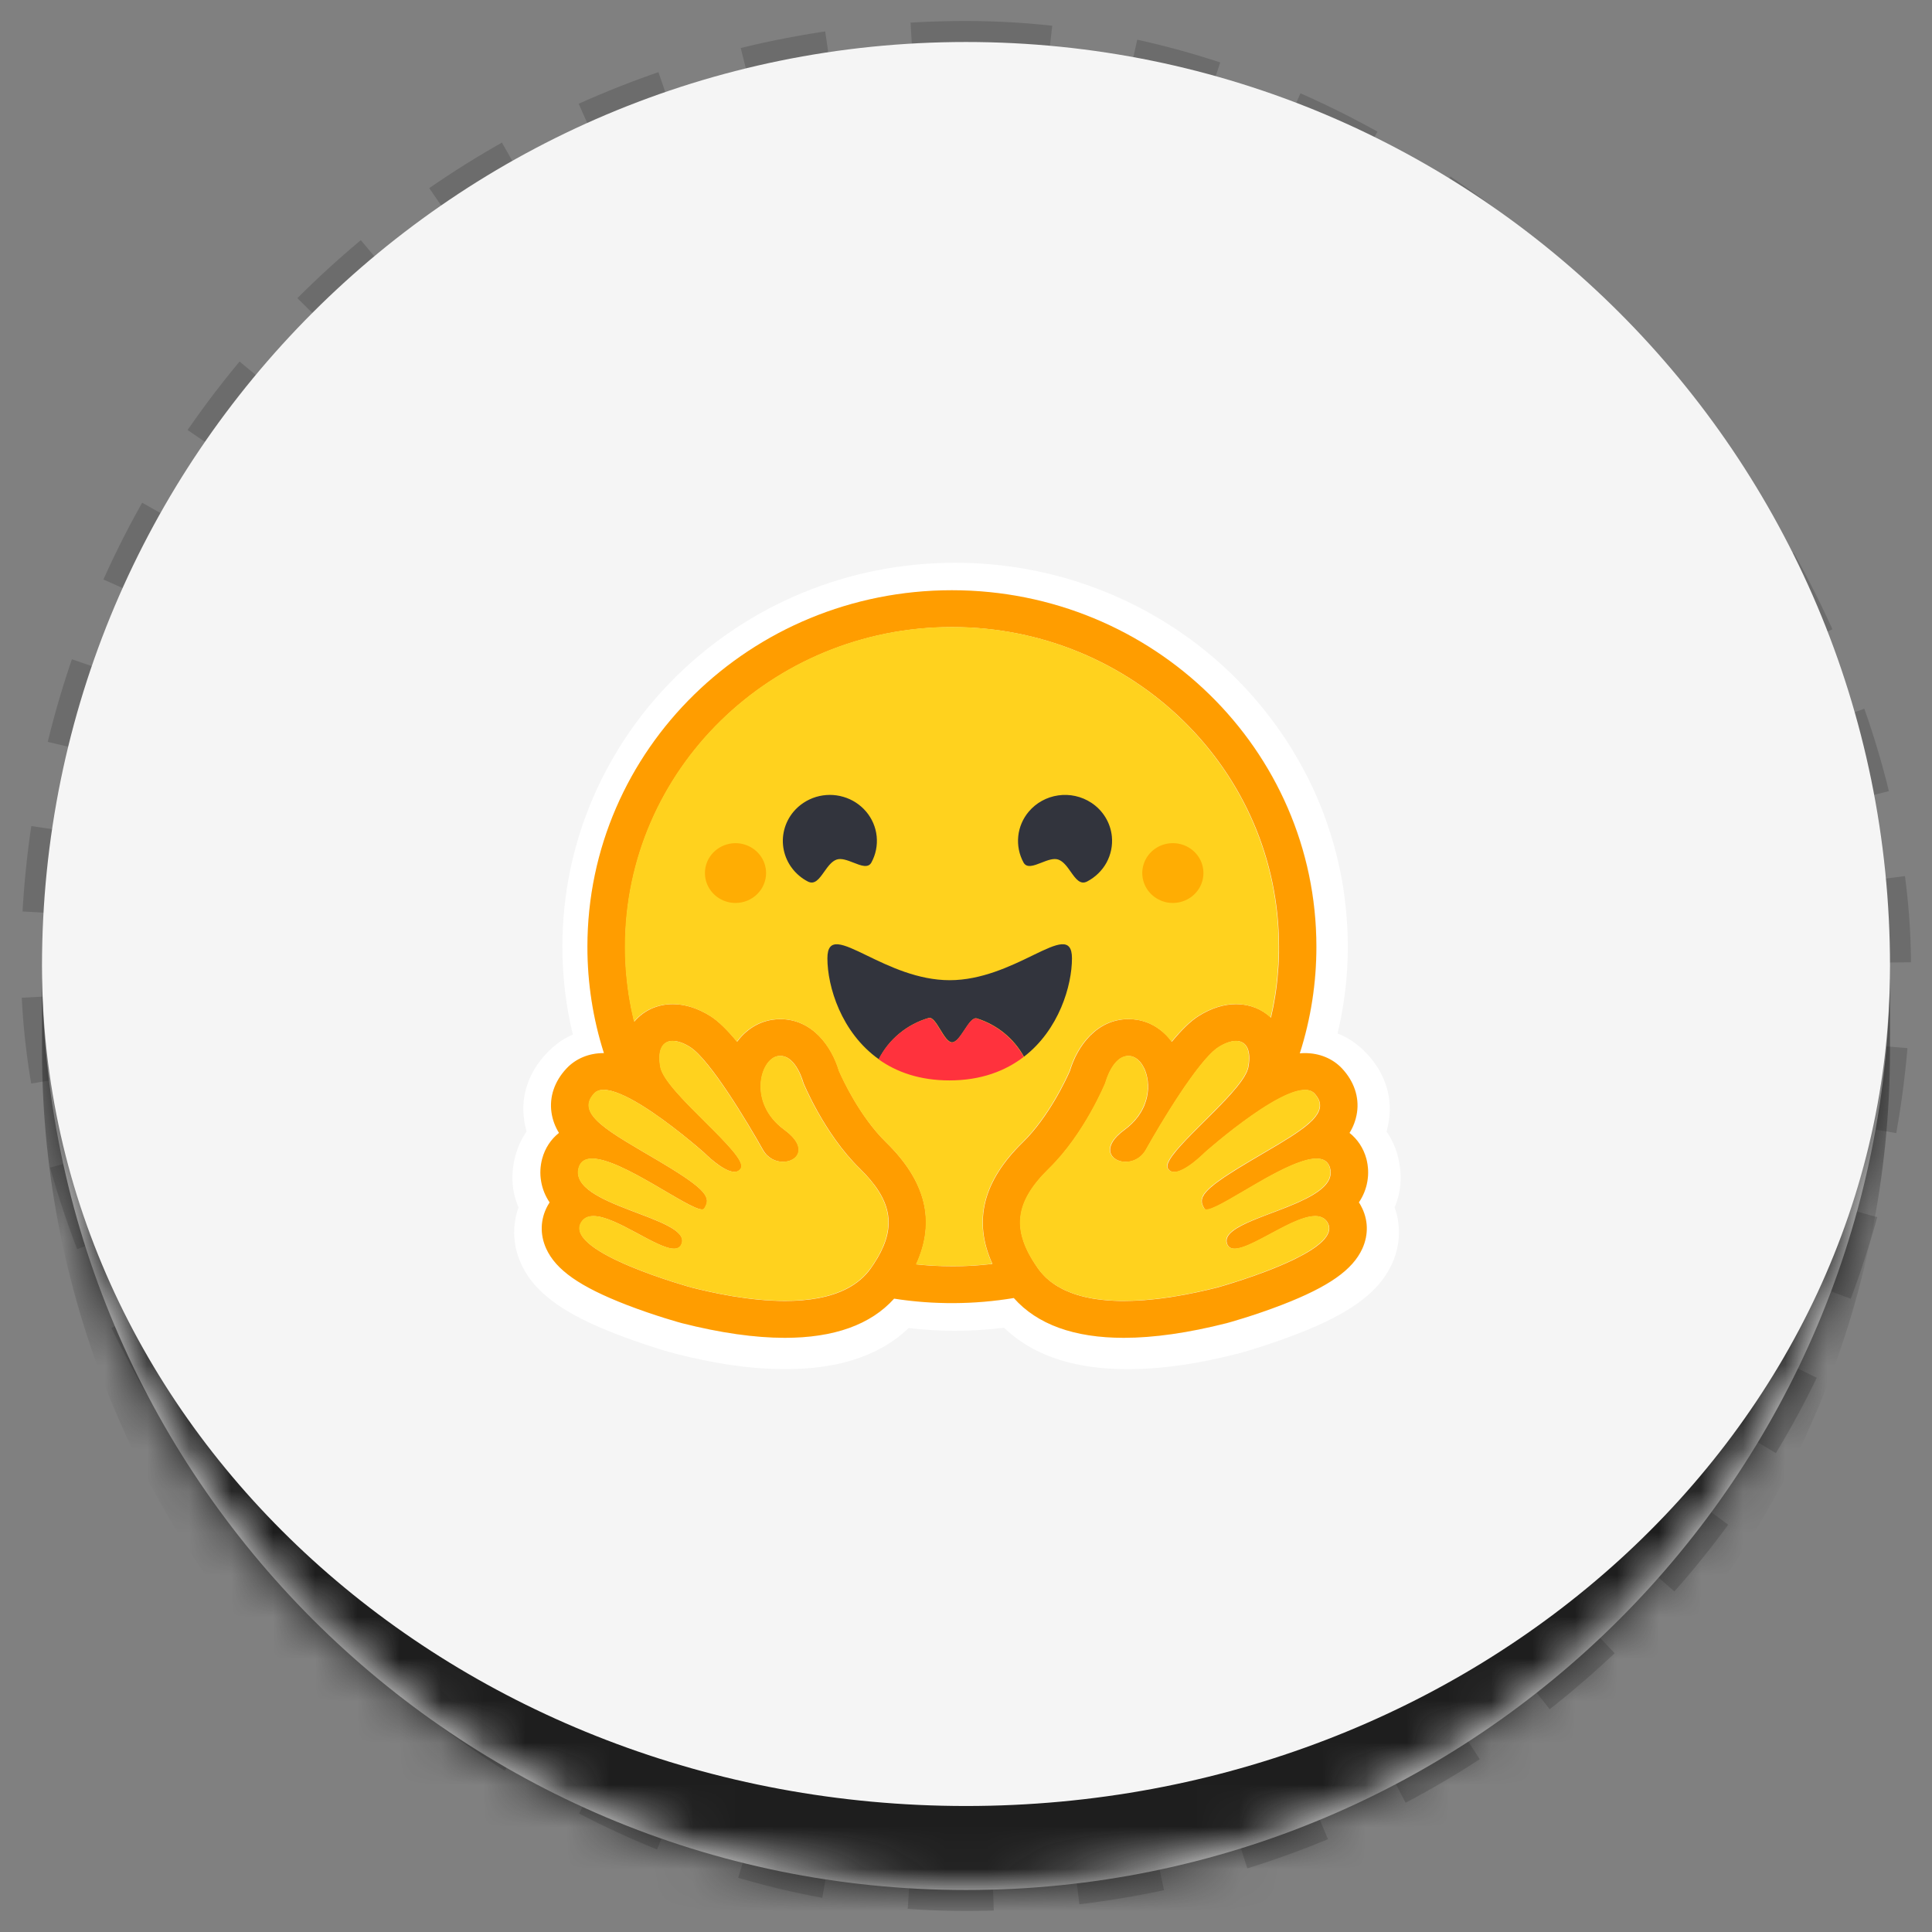 <svg width="46" height="46" viewBox="0 0 46 46" fill="none" xmlns="http://www.w3.org/2000/svg">
<rect x="0" y="0" width="46" height="46" fill="#808080" stroke="none"/>
<rect x="1" y="1" width="44" height="44" rx="22" stroke="#1E1E1E" stroke-opacity="0.2" stroke-dasharray="2 2"/>
<path d="M18 28L28 18" stroke="#ED1E3A" stroke-linecap="round" stroke-linejoin="round"/>
<path d="M18 18H28V28" stroke="#ED1E3A" stroke-linecap="round" stroke-linejoin="round"/>
<mask id="path-4-inside-1_84_16" fill="white">
<path d="M1 23C1 10.85 10.85 1 23 1C35.15 1 45 10.85 45 23C45 35.15 35.15 45 23 45C10.85 45 1 35.15 1 23Z"/>
</mask>
<path d="M1 23C1 10.85 10.85 1 23 1C35.15 1 45 10.85 45 23C45 35.15 35.15 45 23 45C10.85 45 1 35.15 1 23Z" fill="#F5F5F5"/>
<path d="M1 1H45H1ZM45 25C45 37.15 35.15 47 23 47C10.85 47 1 37.15 1 25V23C1 34.046 10.85 43 23 43C35.15 43 45 34.046 45 23V25ZM1 45V1V45ZM45 1V45V1Z" fill="#1E1E1E" mask="url(#path-4-inside-1_84_16)"/>
<path d="M33.278 27.513C33.223 27.31 33.133 27.117 33.014 26.942C33.039 26.849 33.059 26.756 33.072 26.661C33.157 26.061 32.944 25.512 32.543 25.087C32.326 24.855 32.093 24.701 31.847 24.607C32.009 23.93 32.091 23.237 32.091 22.542C32.091 22.224 32.073 21.913 32.042 21.607C32.026 21.454 32.006 21.301 31.984 21.149C31.913 20.7 31.808 20.256 31.67 19.822C31.58 19.537 31.475 19.256 31.357 18.981C31.179 18.574 30.972 18.18 30.736 17.801C30.582 17.55 30.413 17.306 30.232 17.072C30.144 16.954 30.051 16.839 29.955 16.726C29.669 16.387 29.36 16.069 29.027 15.774C28.917 15.674 28.803 15.579 28.687 15.486C28.572 15.393 28.455 15.302 28.335 15.215C28.094 15.039 27.845 14.875 27.589 14.722C26.174 13.882 24.515 13.399 22.74 13.399C17.576 13.399 13.39 17.492 13.39 22.542C13.39 23.246 13.473 23.948 13.639 24.633C13.417 24.727 13.204 24.874 13.007 25.086C12.606 25.511 12.393 26.059 12.479 26.659C12.491 26.754 12.511 26.849 12.537 26.941C12.417 27.116 12.328 27.31 12.273 27.513C12.149 27.971 12.19 28.384 12.346 28.746C12.176 29.219 12.219 29.723 12.441 30.161C12.602 30.481 12.832 30.728 13.117 30.95C13.455 31.212 13.878 31.436 14.389 31.65C14.998 31.904 15.742 32.143 16.079 32.23C16.953 32.452 17.79 32.592 18.64 32.598C19.849 32.609 20.891 32.331 21.636 31.62C22.003 31.663 22.371 31.686 22.74 31.685C23.13 31.685 23.52 31.66 23.907 31.613C24.651 32.33 25.696 32.61 26.909 32.599C27.758 32.593 28.596 32.452 29.466 32.231C29.807 32.143 30.55 31.904 31.16 31.651C31.67 31.436 32.094 31.213 32.434 30.95C32.716 30.729 32.947 30.482 33.108 30.162C33.332 29.724 33.373 29.22 33.205 28.747C33.36 28.385 33.4 27.971 33.277 27.514L33.278 27.513ZM32.411 28.715C32.583 29.034 32.594 29.393 32.443 29.728C32.213 30.236 31.643 30.636 30.535 31.066C29.846 31.333 29.215 31.504 29.21 31.505C28.299 31.736 27.474 31.854 26.762 31.854C25.581 31.854 24.702 31.535 24.144 30.906C23.201 31.063 22.239 31.068 21.294 30.922C20.736 31.541 19.863 31.854 18.691 31.854C17.978 31.854 17.154 31.737 16.243 31.505C16.237 31.504 15.607 31.333 14.918 31.066C13.81 30.636 13.24 30.237 13.01 29.728C12.859 29.393 12.87 29.034 13.041 28.715C13.057 28.686 13.074 28.657 13.092 28.629C12.989 28.478 12.921 28.307 12.89 28.128C12.859 27.949 12.868 27.766 12.915 27.59C12.983 27.337 13.124 27.127 13.315 26.975C13.223 26.827 13.163 26.662 13.138 26.491C13.083 26.118 13.209 25.746 13.494 25.442C13.716 25.205 14.029 25.075 14.376 25.075H14.386C14.124 24.255 13.991 23.4 13.992 22.541C13.992 17.854 17.878 14.055 22.671 14.055C27.464 14.055 31.349 17.854 31.349 22.541C31.35 23.402 31.216 24.259 30.953 25.081C30.995 25.077 31.036 25.075 31.076 25.075C31.423 25.075 31.737 25.205 31.958 25.441C32.243 25.745 32.37 26.118 32.315 26.491C32.289 26.662 32.229 26.827 32.137 26.975C32.328 27.126 32.469 27.337 32.537 27.59C32.584 27.766 32.593 27.949 32.562 28.128C32.532 28.307 32.463 28.478 32.36 28.629C32.378 28.656 32.395 28.685 32.411 28.715L32.411 28.715Z" fill="white"/>
<path d="M32.354 28.628C32.457 28.476 32.526 28.306 32.556 28.127C32.587 27.948 32.578 27.765 32.532 27.589C32.463 27.336 32.322 27.125 32.131 26.974C32.223 26.826 32.283 26.661 32.309 26.489C32.364 26.117 32.237 25.744 31.953 25.44C31.731 25.204 31.417 25.074 31.07 25.074C31.03 25.074 30.989 25.076 30.947 25.08C31.21 24.258 31.343 23.401 31.342 22.54C31.342 17.853 27.456 14.053 22.664 14.053C17.871 14.053 13.986 17.852 13.986 22.54C13.985 23.399 14.117 24.253 14.379 25.074H14.37C14.023 25.074 13.709 25.204 13.488 25.44C13.203 25.744 13.076 26.116 13.131 26.49C13.156 26.661 13.217 26.826 13.309 26.974C13.118 27.125 12.977 27.336 12.909 27.589C12.862 27.765 12.853 27.948 12.884 28.127C12.914 28.306 12.983 28.477 13.086 28.628C13.068 28.656 13.051 28.685 13.035 28.714C12.864 29.032 12.853 29.392 13.004 29.727C13.234 30.235 13.804 30.635 14.912 31.065C15.601 31.332 16.232 31.503 16.237 31.504C17.148 31.735 17.972 31.853 18.685 31.853C19.857 31.853 20.731 31.54 21.288 30.92C22.233 31.067 23.195 31.062 24.138 30.905C24.695 31.534 25.575 31.853 26.756 31.853C27.469 31.853 28.293 31.735 29.204 31.504C29.209 31.503 29.84 31.332 30.529 31.065C31.637 30.636 32.206 30.235 32.437 29.727C32.588 29.392 32.577 29.032 32.405 28.714C32.39 28.684 32.373 28.655 32.354 28.628L32.354 28.628ZM20.894 29.951C20.846 30.033 20.794 30.113 20.739 30.192C20.595 30.398 20.405 30.556 20.185 30.673C19.764 30.898 19.231 30.976 18.69 30.976C17.835 30.976 16.957 30.78 16.467 30.656C16.442 30.65 13.455 29.824 13.832 29.121C13.896 29.003 14.001 28.956 14.133 28.956C14.666 28.956 15.635 29.732 16.052 29.732C16.145 29.732 16.211 29.693 16.238 29.598C16.415 28.975 13.538 28.713 13.78 27.811C13.823 27.651 13.939 27.587 14.102 27.587C14.806 27.586 16.387 28.797 16.718 28.797C16.743 28.797 16.761 28.79 16.771 28.775L16.776 28.768C16.931 28.518 16.842 28.335 15.779 27.699L15.677 27.638C14.507 26.946 13.685 26.529 14.153 26.032C14.206 25.975 14.282 25.949 14.375 25.949C14.485 25.949 14.617 25.985 14.764 26.046C15.382 26.3 16.237 26.995 16.596 27.298C16.652 27.345 16.708 27.394 16.763 27.442C16.763 27.442 17.216 27.903 17.49 27.903C17.553 27.903 17.607 27.879 17.643 27.819C17.837 27.498 15.839 26.018 15.727 25.407C15.65 24.994 15.78 24.784 16.02 24.784C16.135 24.784 16.274 24.831 16.428 24.927C16.906 25.223 17.828 26.773 18.166 27.375C18.279 27.577 18.472 27.663 18.646 27.663C18.991 27.663 19.261 27.327 18.678 26.9C17.8 26.258 18.108 25.209 18.527 25.145C18.545 25.142 18.563 25.141 18.581 25.141C18.962 25.141 19.13 25.782 19.13 25.782C19.13 25.782 19.622 26.991 20.468 27.818C21.235 28.568 21.342 29.183 20.895 29.951L20.894 29.951ZM23.628 30.093L23.584 30.098L23.509 30.106C23.47 30.11 23.431 30.114 23.391 30.117L23.353 30.121L23.318 30.124L23.268 30.128C23.249 30.129 23.231 30.13 23.212 30.132L23.157 30.135L23.145 30.136L23.102 30.138L23.084 30.139L23.032 30.142L22.973 30.144L22.918 30.146L22.882 30.147H22.864C22.853 30.147 22.841 30.148 22.83 30.148H22.812C22.801 30.148 22.79 30.148 22.778 30.148L22.733 30.149H22.668C22.618 30.149 22.567 30.148 22.517 30.147L22.477 30.147C22.465 30.147 22.454 30.146 22.442 30.146L22.399 30.144L22.345 30.142L22.297 30.14L22.285 30.14L22.239 30.137C22.226 30.137 22.213 30.136 22.201 30.135L22.171 30.134C22.134 30.131 22.096 30.129 22.059 30.126L22.02 30.123L21.971 30.119L21.913 30.113C21.881 30.111 21.849 30.107 21.817 30.104H21.815C22.285 29.08 22.047 28.124 21.099 27.198C20.477 26.59 20.063 25.694 19.978 25.497C19.804 24.914 19.344 24.266 18.58 24.266C18.515 24.266 18.451 24.271 18.387 24.281C18.053 24.332 17.76 24.52 17.551 24.804C17.326 24.53 17.107 24.311 16.909 24.188C16.61 24.003 16.312 23.909 16.021 23.909C15.658 23.909 15.334 24.055 15.108 24.319L15.103 24.326L15.09 24.273L15.089 24.271C15.046 24.091 15.01 23.91 14.981 23.728C14.981 23.726 14.981 23.725 14.981 23.724L14.974 23.683L14.964 23.616C14.961 23.597 14.959 23.578 14.956 23.56C14.954 23.541 14.951 23.523 14.949 23.504C14.944 23.468 14.94 23.432 14.936 23.395L14.935 23.391C14.926 23.309 14.918 23.228 14.911 23.146L14.908 23.099C14.907 23.086 14.906 23.073 14.905 23.06C14.905 23.057 14.905 23.053 14.904 23.051L14.901 22.998C14.9 22.979 14.899 22.96 14.898 22.941L14.895 22.884L14.893 22.835L14.892 22.82L14.891 22.774L14.889 22.735C14.889 22.719 14.889 22.703 14.889 22.688L14.888 22.639C14.887 22.622 14.888 22.606 14.887 22.59C14.887 22.573 14.887 22.557 14.887 22.541C14.887 18.338 18.372 14.931 22.67 14.931C26.969 14.931 30.453 18.338 30.453 22.54V22.639C30.453 22.655 30.453 22.672 30.453 22.688C30.453 22.702 30.452 22.715 30.451 22.729C30.451 22.741 30.451 22.753 30.451 22.765C30.451 22.78 30.45 22.795 30.449 22.811V22.812L30.445 22.912L30.444 22.923L30.442 22.973L30.439 23.012C30.433 23.106 30.426 23.199 30.417 23.292V23.294C30.415 23.311 30.413 23.329 30.411 23.346L30.398 23.468L30.392 23.509L30.386 23.557C30.384 23.575 30.381 23.592 30.379 23.61L30.37 23.668L30.363 23.714L30.354 23.766C30.352 23.784 30.348 23.801 30.345 23.818C30.342 23.836 30.339 23.853 30.336 23.87C30.33 23.905 30.323 23.939 30.317 23.974C30.303 24.042 30.288 24.111 30.273 24.179C30.27 24.196 30.266 24.213 30.262 24.23C30.043 24.022 29.753 23.909 29.433 23.909C29.142 23.909 28.844 24.002 28.545 24.188C28.347 24.311 28.128 24.529 27.902 24.803C27.693 24.52 27.401 24.331 27.067 24.28C27.003 24.27 26.938 24.265 26.874 24.265C26.11 24.265 25.65 24.913 25.476 25.496C25.39 25.693 24.976 26.59 24.354 27.198C23.406 28.122 23.166 29.074 23.629 30.093L23.628 30.093ZM31.663 28.043L31.66 28.052C31.658 28.058 31.655 28.063 31.653 28.069C31.641 28.098 31.625 28.126 31.608 28.152C31.591 28.177 31.572 28.201 31.551 28.223C31.547 28.229 31.542 28.234 31.537 28.239C31.529 28.247 31.522 28.254 31.514 28.262C31.376 28.396 31.165 28.513 30.927 28.621C30.9 28.633 30.873 28.645 30.845 28.657L30.817 28.669C30.78 28.685 30.743 28.7 30.705 28.715L30.648 28.739C30.514 28.793 30.376 28.844 30.242 28.895L30.185 28.916L30.128 28.938C30.091 28.953 30.054 28.967 30.017 28.981L29.962 29.003L29.909 29.024L29.883 29.035C29.865 29.042 29.848 29.049 29.831 29.056C29.437 29.222 29.153 29.39 29.213 29.599C29.214 29.605 29.216 29.61 29.218 29.616C29.224 29.631 29.231 29.646 29.24 29.659C29.245 29.668 29.252 29.675 29.258 29.682C29.328 29.753 29.456 29.742 29.616 29.686C29.63 29.681 29.643 29.676 29.656 29.671C29.666 29.668 29.675 29.664 29.684 29.66L29.698 29.655C29.735 29.639 29.774 29.622 29.813 29.604C29.823 29.599 29.834 29.595 29.843 29.59C30.04 29.496 30.263 29.369 30.484 29.254C30.518 29.236 30.552 29.219 30.585 29.202C30.641 29.174 30.696 29.147 30.753 29.121C30.962 29.025 31.159 28.956 31.317 28.956C31.391 28.956 31.457 28.971 31.511 29.006L31.52 29.011C31.555 29.035 31.583 29.065 31.605 29.1C31.609 29.107 31.613 29.114 31.617 29.122C31.695 29.267 31.63 29.417 31.477 29.564C31.33 29.706 31.101 29.844 30.841 29.973C30.822 29.982 30.803 29.992 30.783 30.001C30.01 30.372 28.997 30.652 28.983 30.656C28.713 30.724 28.327 30.814 27.892 30.881L27.828 30.891L27.818 30.892C27.719 30.907 27.62 30.919 27.521 30.931L27.512 30.931C27.329 30.952 27.146 30.966 26.962 30.972H26.959C26.892 30.975 26.826 30.976 26.759 30.976H26.683C26.581 30.974 26.48 30.97 26.379 30.962C26.376 30.962 26.374 30.962 26.372 30.962C26.273 30.954 26.175 30.943 26.077 30.928L26.003 30.916C25.992 30.914 25.98 30.912 25.969 30.909L25.967 30.909C25.931 30.902 25.895 30.895 25.86 30.887C25.84 30.883 25.819 30.878 25.799 30.873L25.787 30.869C25.777 30.867 25.767 30.864 25.757 30.862L25.752 30.86L25.72 30.852L25.686 30.842L25.681 30.84L25.651 30.832L25.618 30.821C25.609 30.818 25.599 30.815 25.59 30.812L25.57 30.805C25.55 30.798 25.531 30.791 25.512 30.784L25.494 30.777L25.479 30.771C25.449 30.76 25.421 30.748 25.392 30.735L25.373 30.727L25.369 30.725C25.363 30.722 25.356 30.719 25.349 30.716C25.336 30.71 25.323 30.703 25.31 30.697L25.306 30.695L25.287 30.685C25.253 30.668 25.221 30.65 25.188 30.63L25.171 30.62C25.162 30.614 25.153 30.609 25.144 30.603L25.121 30.588C25.113 30.583 25.105 30.577 25.097 30.572L25.082 30.561C25.066 30.55 25.051 30.539 25.036 30.528C25.028 30.522 25.02 30.516 25.012 30.51C24.994 30.496 24.977 30.482 24.96 30.467L24.96 30.467C24.943 30.453 24.927 30.438 24.911 30.424L24.91 30.423C24.902 30.415 24.894 30.407 24.886 30.399C24.878 30.392 24.87 30.384 24.863 30.376C24.855 30.368 24.847 30.36 24.84 30.351C24.832 30.343 24.825 30.335 24.818 30.327L24.815 30.325C24.778 30.282 24.743 30.238 24.711 30.193L24.698 30.174C24.69 30.162 24.682 30.15 24.674 30.138L24.649 30.101C24.629 30.071 24.61 30.04 24.59 30.009C24.584 29.998 24.577 29.987 24.571 29.976C24.567 29.97 24.564 29.964 24.56 29.958C24.557 29.952 24.553 29.945 24.549 29.939L24.544 29.929L24.54 29.922C24.533 29.91 24.526 29.898 24.52 29.886C24.517 29.881 24.514 29.875 24.511 29.87L24.501 29.853L24.492 29.836L24.475 29.801L24.466 29.784C24.46 29.771 24.454 29.759 24.449 29.747C24.446 29.742 24.444 29.737 24.442 29.732C24.434 29.715 24.427 29.698 24.419 29.681C24.415 29.67 24.41 29.659 24.405 29.647C24.392 29.614 24.38 29.581 24.368 29.547C24.365 29.537 24.362 29.527 24.359 29.517C24.351 29.494 24.345 29.471 24.339 29.448C24.331 29.421 24.325 29.394 24.319 29.366C24.316 29.35 24.313 29.334 24.31 29.317C24.308 29.301 24.305 29.285 24.303 29.269C24.299 29.237 24.296 29.205 24.294 29.173C24.294 29.167 24.294 29.162 24.294 29.157C24.293 29.146 24.293 29.135 24.293 29.125C24.287 28.696 24.509 28.283 24.984 27.819C25.829 26.993 26.322 25.784 26.322 25.784C26.322 25.784 26.335 25.733 26.363 25.66C26.372 25.636 26.382 25.612 26.392 25.588C26.403 25.561 26.416 25.535 26.429 25.508L26.433 25.501C26.45 25.467 26.469 25.435 26.489 25.403C26.494 25.396 26.498 25.389 26.504 25.381C26.518 25.36 26.534 25.338 26.551 25.318C26.564 25.302 26.578 25.287 26.592 25.272C26.641 25.223 26.697 25.183 26.761 25.161L26.769 25.159C26.774 25.157 26.779 25.155 26.785 25.154C26.791 25.152 26.798 25.151 26.804 25.149L26.807 25.149C26.82 25.146 26.834 25.144 26.847 25.143H26.849C26.856 25.143 26.863 25.143 26.87 25.143C26.888 25.143 26.906 25.144 26.924 25.147C27 25.159 27.073 25.203 27.136 25.271L27.144 25.281C27.164 25.305 27.183 25.329 27.199 25.355C27.212 25.375 27.223 25.395 27.234 25.417C27.238 25.426 27.243 25.434 27.247 25.443C27.249 25.447 27.251 25.452 27.253 25.456C27.257 25.465 27.261 25.474 27.265 25.484C27.286 25.538 27.303 25.593 27.314 25.65C27.327 25.711 27.334 25.773 27.336 25.835C27.337 25.863 27.337 25.89 27.336 25.919C27.336 25.929 27.335 25.94 27.334 25.951C27.326 26.07 27.299 26.188 27.255 26.299C27.251 26.31 27.246 26.322 27.242 26.333C27.22 26.384 27.194 26.434 27.165 26.483C27.148 26.51 27.131 26.537 27.111 26.565L27.1 26.581C27.054 26.643 27.004 26.701 26.949 26.754C26.894 26.808 26.836 26.857 26.774 26.902C26.712 26.947 26.654 26.996 26.601 27.05C26.446 27.209 26.41 27.348 26.445 27.454C26.449 27.466 26.454 27.478 26.459 27.489C26.472 27.514 26.489 27.537 26.509 27.556L26.514 27.562C26.52 27.567 26.526 27.572 26.532 27.577L26.538 27.582C26.553 27.593 26.569 27.603 26.585 27.612C26.59 27.614 26.595 27.617 26.6 27.619C26.623 27.63 26.646 27.639 26.671 27.646L26.678 27.648L26.687 27.65L26.695 27.652L26.703 27.654L26.712 27.655L26.72 27.657C26.726 27.658 26.732 27.659 26.738 27.66L26.744 27.66L26.755 27.662L26.762 27.662L26.772 27.663H26.779L26.79 27.663H26.826L26.836 27.663L26.847 27.662L26.862 27.661L26.875 27.659C26.878 27.659 26.881 27.659 26.884 27.658C26.941 27.65 26.996 27.633 27.047 27.607C27.09 27.586 27.13 27.559 27.166 27.527L27.181 27.513C27.183 27.511 27.185 27.509 27.187 27.507C27.202 27.493 27.215 27.478 27.227 27.463C27.249 27.436 27.269 27.407 27.286 27.377C27.487 27.019 27.697 26.667 27.917 26.321L27.948 26.274L27.978 26.227C27.993 26.203 28.009 26.179 28.024 26.155L28.04 26.132L28.07 26.085C28.112 26.022 28.154 25.96 28.195 25.898L28.227 25.853C28.288 25.764 28.351 25.676 28.414 25.589L28.445 25.547C28.513 25.456 28.583 25.367 28.656 25.28L28.685 25.246C28.69 25.241 28.694 25.235 28.7 25.229L28.728 25.197C28.733 25.192 28.737 25.187 28.742 25.182L28.77 25.151L28.784 25.136C28.797 25.122 28.811 25.108 28.824 25.094C28.834 25.085 28.842 25.076 28.851 25.068C28.903 25.016 28.96 24.969 29.022 24.929L29.037 24.92L29.051 24.911C29.06 24.905 29.07 24.9 29.079 24.895C29.322 24.76 29.523 24.75 29.639 24.863C29.709 24.932 29.748 25.045 29.746 25.203C29.746 25.21 29.745 25.217 29.745 25.224V25.232C29.745 25.239 29.744 25.247 29.744 25.254C29.744 25.263 29.743 25.272 29.742 25.281C29.741 25.29 29.74 25.297 29.739 25.305C29.739 25.307 29.739 25.309 29.739 25.312L29.736 25.333C29.736 25.335 29.736 25.337 29.735 25.339C29.734 25.349 29.733 25.359 29.731 25.368C29.73 25.377 29.728 25.386 29.727 25.394L29.724 25.409C29.721 25.424 29.718 25.438 29.714 25.451C29.706 25.477 29.696 25.503 29.685 25.527C29.68 25.538 29.675 25.549 29.669 25.559C29.658 25.581 29.646 25.604 29.632 25.627C29.625 25.638 29.618 25.65 29.61 25.662L29.599 25.679C29.587 25.697 29.575 25.715 29.562 25.734C29.549 25.752 29.536 25.771 29.521 25.79C29.502 25.815 29.482 25.841 29.461 25.867L29.445 25.887C29.4 25.942 29.353 25.996 29.306 26.05L29.268 26.091L29.249 26.112C29.223 26.141 29.196 26.169 29.17 26.198L29.149 26.219C29.136 26.233 29.122 26.248 29.108 26.262C29.095 26.277 29.081 26.291 29.067 26.306L29.024 26.349L28.982 26.393C28.967 26.408 28.953 26.422 28.939 26.437L28.851 26.525C28.435 26.942 27.996 27.359 27.848 27.618C27.838 27.635 27.829 27.653 27.821 27.67C27.8 27.718 27.791 27.758 27.797 27.791C27.799 27.802 27.803 27.812 27.808 27.821C27.817 27.835 27.827 27.848 27.839 27.86C27.844 27.865 27.85 27.87 27.856 27.875C27.886 27.896 27.923 27.907 27.961 27.906H27.973L27.985 27.905L27.997 27.903L28.007 27.902C28.008 27.902 28.009 27.902 28.011 27.901L28.02 27.9L28.022 27.899L28.032 27.897L28.047 27.893L28.059 27.89C28.068 27.887 28.076 27.884 28.085 27.881C28.104 27.875 28.122 27.867 28.14 27.859C28.144 27.857 28.149 27.855 28.153 27.852L28.167 27.846C28.184 27.837 28.202 27.828 28.22 27.817C28.235 27.809 28.249 27.8 28.263 27.792L28.277 27.783C28.281 27.78 28.286 27.777 28.29 27.774L28.304 27.765L28.311 27.76L28.331 27.746C28.349 27.734 28.366 27.721 28.384 27.708L28.385 27.707L28.413 27.686C28.451 27.657 28.486 27.628 28.519 27.6L28.54 27.581L28.542 27.58L28.554 27.57C28.58 27.547 28.604 27.525 28.623 27.507L28.631 27.5L28.651 27.482L28.662 27.47L28.666 27.466L28.668 27.465L28.687 27.446L28.688 27.445L28.692 27.442C28.693 27.441 28.694 27.439 28.696 27.438L28.698 27.437L28.702 27.433L28.722 27.415L28.734 27.405C28.74 27.4 28.746 27.395 28.753 27.389L28.767 27.377C28.769 27.375 28.771 27.372 28.774 27.37L28.789 27.358L28.81 27.339L28.822 27.329C28.866 27.291 28.921 27.245 28.983 27.194L29.009 27.173L29.051 27.138L29.094 27.103C29.151 27.057 29.212 27.008 29.276 26.957L29.318 26.924C29.354 26.896 29.391 26.868 29.428 26.839C29.443 26.828 29.459 26.816 29.474 26.805C29.601 26.709 29.73 26.615 29.861 26.525L29.9 26.498C29.928 26.479 29.955 26.461 29.983 26.442L30.008 26.426C30.057 26.393 30.107 26.361 30.157 26.33L30.182 26.315L30.207 26.3C30.232 26.285 30.256 26.27 30.281 26.256L30.305 26.241L30.355 26.213C30.371 26.204 30.387 26.195 30.403 26.186L30.412 26.181L30.451 26.161C30.466 26.152 30.482 26.144 30.498 26.136L30.522 26.125L30.544 26.113C30.597 26.087 30.65 26.064 30.704 26.042C30.711 26.039 30.718 26.036 30.726 26.033C30.74 26.027 30.755 26.022 30.769 26.017C30.783 26.012 30.797 26.007 30.811 26.002C30.823 25.998 30.836 25.994 30.848 25.991L30.852 25.99C30.858 25.988 30.864 25.986 30.871 25.984L30.873 25.984C30.886 25.98 30.899 25.977 30.912 25.974H30.913C30.932 25.969 30.951 25.966 30.969 25.963C30.975 25.962 30.981 25.961 30.987 25.96C31.005 25.957 31.023 25.955 31.041 25.954C31.052 25.953 31.063 25.953 31.075 25.953H31.083C31.095 25.953 31.106 25.954 31.117 25.955C31.122 25.955 31.127 25.956 31.132 25.956H31.134C31.139 25.957 31.144 25.958 31.149 25.959C31.154 25.96 31.158 25.96 31.163 25.962H31.165C31.17 25.963 31.174 25.964 31.179 25.965C31.218 25.976 31.254 25.995 31.284 26.022L31.287 26.024L31.292 26.029L31.297 26.035C31.338 26.077 31.372 26.126 31.398 26.179L31.402 26.188C31.411 26.208 31.418 26.228 31.422 26.25C31.436 26.309 31.432 26.371 31.412 26.428C31.403 26.453 31.393 26.477 31.38 26.501L31.372 26.516C31.34 26.568 31.302 26.617 31.259 26.662L31.25 26.671C31.229 26.692 31.208 26.712 31.186 26.732C31.18 26.738 31.172 26.745 31.165 26.751L31.154 26.761C31.132 26.78 31.109 26.799 31.085 26.818C31.081 26.821 31.077 26.825 31.073 26.828C31.057 26.841 31.04 26.854 31.022 26.867C30.962 26.912 30.901 26.955 30.838 26.997C30.802 27.022 30.764 27.047 30.724 27.072C30.651 27.119 30.578 27.164 30.503 27.209C30.482 27.223 30.46 27.235 30.438 27.249C30.236 27.37 30.012 27.5 29.774 27.641L29.712 27.678C29.644 27.718 29.58 27.757 29.52 27.794L29.49 27.812L29.433 27.848C29.41 27.862 29.388 27.876 29.366 27.89C29.35 27.9 29.334 27.91 29.319 27.92L29.288 27.94C29.273 27.949 29.259 27.959 29.244 27.968L29.229 27.977C29.214 27.987 29.199 27.997 29.185 28.007L29.161 28.022L29.134 28.041L29.108 28.059C29.068 28.086 29.028 28.114 28.989 28.143L28.975 28.153C28.96 28.165 28.945 28.176 28.93 28.187L28.911 28.202C28.879 28.227 28.851 28.251 28.825 28.274L28.812 28.285C28.804 28.292 28.797 28.299 28.791 28.305L28.776 28.318L28.77 28.325C28.755 28.339 28.741 28.354 28.727 28.369L28.72 28.377C28.706 28.392 28.693 28.409 28.68 28.426L28.675 28.433C28.662 28.453 28.65 28.473 28.64 28.494L28.637 28.501L28.634 28.506L28.633 28.51L28.63 28.517C28.63 28.519 28.628 28.522 28.627 28.526C28.623 28.538 28.62 28.55 28.618 28.562L28.617 28.569L28.616 28.575L28.616 28.581V28.613C28.615 28.615 28.616 28.618 28.616 28.621C28.616 28.622 28.616 28.624 28.617 28.626C28.617 28.628 28.617 28.631 28.618 28.634L28.62 28.645V28.645C28.62 28.649 28.621 28.652 28.622 28.656C28.623 28.659 28.624 28.663 28.625 28.667C28.628 28.678 28.632 28.689 28.637 28.7C28.637 28.701 28.638 28.702 28.638 28.703L28.642 28.711C28.647 28.723 28.652 28.734 28.659 28.745L28.665 28.756L28.672 28.767L28.679 28.779L28.683 28.784L28.685 28.787L28.688 28.789L28.691 28.791C28.692 28.792 28.694 28.793 28.696 28.794C28.698 28.795 28.701 28.796 28.703 28.797C28.705 28.798 28.708 28.799 28.71 28.799C28.77 28.812 28.891 28.764 29.053 28.681L29.082 28.666L29.131 28.64L29.155 28.626C29.172 28.617 29.19 28.607 29.208 28.597L29.24 28.579C29.454 28.459 29.71 28.304 29.974 28.153C29.999 28.139 30.024 28.125 30.048 28.111L30.098 28.08C30.123 28.066 30.148 28.052 30.173 28.038C30.279 27.979 30.387 27.922 30.496 27.868L30.544 27.844C30.577 27.828 30.609 27.813 30.641 27.798C30.702 27.77 30.764 27.743 30.827 27.717L30.861 27.703L30.866 27.702C31.048 27.631 31.213 27.587 31.347 27.587C31.376 27.587 31.405 27.59 31.433 27.594H31.434C31.443 27.596 31.451 27.598 31.46 27.6H31.462C31.474 27.603 31.486 27.607 31.498 27.611C31.507 27.614 31.516 27.619 31.525 27.623C31.566 27.644 31.601 27.675 31.626 27.714C31.635 27.727 31.643 27.741 31.649 27.756C31.653 27.765 31.657 27.774 31.66 27.783C31.663 27.793 31.666 27.802 31.669 27.812C31.691 27.888 31.689 27.969 31.663 28.043V28.043Z" fill="#FF9D00"/>
<path d="M30.444 22.587V22.538C30.444 18.335 26.961 14.928 22.662 14.928C18.364 14.928 14.879 18.335 14.879 22.538L14.879 22.554V22.587C14.879 22.603 14.88 22.62 14.88 22.636L14.88 22.672L14.88 22.685L14.881 22.703C14.881 22.713 14.881 22.723 14.881 22.732L14.882 22.771L14.884 22.817L14.884 22.832L14.886 22.88V22.882L14.889 22.937V22.939C14.89 22.958 14.892 22.977 14.893 22.995C14.894 23.013 14.895 23.031 14.896 23.048L14.896 23.051C14.897 23.066 14.898 23.081 14.899 23.096L14.9 23.1C14.901 23.115 14.902 23.129 14.903 23.143L14.903 23.146L14.905 23.171C14.912 23.244 14.919 23.316 14.927 23.388L14.928 23.393L14.934 23.446L14.941 23.502C14.948 23.561 14.957 23.621 14.966 23.68L14.966 23.683C14.974 23.733 14.982 23.784 14.991 23.834C15.017 23.98 15.047 24.124 15.081 24.268L15.082 24.271L15.085 24.284L15.094 24.323L15.1 24.316C15.326 24.052 15.65 23.907 16.013 23.907C16.303 23.907 16.602 24 16.9 24.186C17.099 24.309 17.318 24.527 17.543 24.801C17.752 24.518 18.044 24.329 18.379 24.278C18.443 24.268 18.507 24.263 18.572 24.263C19.335 24.263 19.796 24.911 19.969 25.494C20.055 25.691 20.469 26.588 21.093 27.195C22.041 28.122 22.279 29.078 21.809 30.101H21.811C21.843 30.105 21.875 30.108 21.907 30.111C21.926 30.113 21.946 30.114 21.965 30.116L21.971 30.117C21.986 30.118 22 30.119 22.014 30.12L22.053 30.123C22.09 30.126 22.127 30.129 22.165 30.131L22.195 30.133L22.218 30.134L22.233 30.135L22.278 30.137L22.291 30.138L22.339 30.14L22.393 30.142L22.436 30.143L22.443 30.143C22.452 30.144 22.461 30.144 22.471 30.144L22.48 30.144C22.541 30.145 22.601 30.146 22.662 30.146H22.726L22.772 30.146C22.784 30.145 22.795 30.145 22.806 30.145H22.824L22.839 30.145C22.845 30.145 22.852 30.145 22.858 30.145H22.876L22.912 30.143L22.966 30.142L23.026 30.139L23.077 30.137L23.096 30.136L23.123 30.134L23.139 30.133L23.151 30.133L23.206 30.129C23.225 30.128 23.243 30.127 23.262 30.125L23.311 30.121L23.347 30.118L23.385 30.115C23.425 30.111 23.464 30.108 23.503 30.103C23.528 30.101 23.553 30.098 23.578 30.095L23.622 30.09C23.16 29.071 23.399 28.119 24.344 27.196C24.966 26.588 25.38 25.691 25.466 25.494C25.64 24.911 26.1 24.263 26.864 24.263C26.928 24.263 26.993 24.268 27.057 24.278C27.391 24.329 27.683 24.518 27.892 24.801C28.118 24.527 28.337 24.309 28.535 24.186C28.834 24 29.132 23.906 29.423 23.906C29.743 23.906 30.033 24.02 30.252 24.228C30.264 24.175 30.276 24.123 30.287 24.07C30.293 24.038 30.3 24.005 30.307 23.972C30.315 23.931 30.322 23.89 30.329 23.849C30.331 23.838 30.333 23.827 30.335 23.816C30.338 23.799 30.341 23.782 30.344 23.764L30.345 23.758L30.353 23.712L30.36 23.666L30.36 23.666L30.369 23.608C30.371 23.593 30.373 23.578 30.375 23.563L30.376 23.555L30.382 23.507L30.388 23.466C30.391 23.439 30.394 23.412 30.397 23.385C30.398 23.375 30.399 23.364 30.4 23.353L30.401 23.344C30.403 23.326 30.405 23.308 30.407 23.29L30.411 23.248C30.419 23.156 30.426 23.063 30.432 22.971V22.97L30.434 22.921L30.435 22.91L30.437 22.863C30.438 22.845 30.439 22.828 30.439 22.81V22.808L30.44 22.795C30.44 22.784 30.441 22.773 30.441 22.762L30.441 22.758C30.441 22.748 30.442 22.737 30.442 22.726L30.442 22.717C30.442 22.707 30.442 22.696 30.442 22.686L30.443 22.677C30.443 22.663 30.443 22.65 30.443 22.637L30.444 22.587ZM20.733 30.19C21.349 29.306 21.305 28.642 20.459 27.816C19.614 26.989 19.121 25.78 19.121 25.78C19.121 25.78 18.938 25.078 18.519 25.143C18.1 25.207 17.792 26.256 18.669 26.898C19.547 27.54 18.495 27.976 18.157 27.373C17.82 26.77 16.898 25.221 16.42 24.925C15.942 24.629 15.606 24.795 15.718 25.405C15.774 25.709 16.295 26.226 16.781 26.709C17.275 27.199 17.733 27.655 17.635 27.815C17.441 28.135 16.756 27.439 16.756 27.439C16.756 27.439 14.612 25.531 14.145 26.029C13.715 26.487 14.379 26.876 15.401 27.476C15.488 27.527 15.578 27.58 15.669 27.634C16.839 28.327 16.931 28.51 16.764 28.771C16.703 28.868 16.311 28.638 15.83 28.355C15.009 27.873 13.926 27.238 13.773 27.807C13.64 28.299 14.437 28.601 15.159 28.874C15.761 29.102 16.311 29.31 16.23 29.593C16.146 29.887 15.692 29.642 15.194 29.375C14.636 29.074 14.024 28.745 13.824 29.117C13.446 29.819 16.434 30.645 16.458 30.651C17.424 30.896 19.875 31.415 20.732 30.187L20.733 30.19ZM24.703 30.19C24.086 29.306 24.13 28.642 24.976 27.816C25.821 26.989 26.314 25.78 26.314 25.78C26.314 25.78 26.497 25.078 26.916 25.143C27.335 25.207 27.643 26.256 26.765 26.898C25.888 27.54 26.94 27.976 27.278 27.373C27.615 26.77 28.537 25.221 29.014 24.925C29.492 24.629 29.828 24.795 29.716 25.405C29.66 25.709 29.139 26.226 28.653 26.71C28.16 27.2 27.701 27.656 27.799 27.816C27.994 28.137 28.679 27.44 28.679 27.44C28.679 27.44 30.823 25.532 31.289 26.029C31.72 26.487 31.056 26.877 30.033 27.477C29.944 27.529 29.855 27.582 29.765 27.635C28.596 28.327 28.504 28.51 28.671 28.772C28.732 28.868 29.123 28.639 29.605 28.356C30.426 27.874 31.509 27.238 31.662 27.807C31.794 28.299 30.998 28.601 30.276 28.875C29.674 29.102 29.123 29.311 29.204 29.594C29.288 29.887 29.743 29.642 30.24 29.375C30.798 29.075 31.409 28.745 31.61 29.117C31.988 29.819 29 30.645 28.975 30.651C28.01 30.897 25.559 31.416 24.702 30.188L24.703 30.19Z" fill="#FFD21E"/>
<path d="M25.197 20.466C25.318 20.508 25.408 20.635 25.494 20.757C25.61 20.921 25.718 21.074 25.884 20.988C26.079 20.886 26.24 20.73 26.345 20.54C26.449 20.349 26.494 20.132 26.473 19.916C26.457 19.755 26.405 19.599 26.32 19.46C26.235 19.321 26.12 19.202 25.982 19.112C25.751 18.961 25.471 18.898 25.196 18.938C24.921 18.977 24.671 19.115 24.494 19.325C24.353 19.492 24.266 19.696 24.244 19.911C24.222 20.127 24.265 20.344 24.369 20.535C24.446 20.677 24.616 20.61 24.796 20.54C24.938 20.484 25.084 20.427 25.197 20.466ZM19.92 20.466C19.799 20.508 19.709 20.636 19.623 20.757C19.507 20.921 19.399 21.074 19.233 20.988C19.087 20.912 18.96 20.805 18.861 20.675C18.762 20.546 18.694 20.396 18.661 20.237C18.628 20.078 18.632 19.915 18.672 19.758C18.712 19.6 18.787 19.454 18.892 19.328C19.032 19.161 19.22 19.038 19.431 18.974C19.643 18.911 19.869 18.91 20.081 18.973C20.294 19.035 20.482 19.158 20.623 19.325C20.764 19.492 20.851 19.696 20.873 19.911C20.895 20.127 20.852 20.344 20.748 20.535C20.671 20.677 20.5 20.61 20.32 20.539C20.179 20.484 20.032 20.427 19.92 20.466ZM24.38 25.16C25.216 24.516 25.523 23.464 25.523 22.817C25.523 22.304 25.171 22.465 24.607 22.738L24.575 22.754C24.057 23.005 23.367 23.338 22.611 23.338C21.855 23.338 21.165 23.005 20.648 22.754C20.066 22.472 19.7 22.295 19.7 22.817C19.7 23.485 20.027 24.582 20.924 25.22C21.043 24.985 21.209 24.776 21.414 24.607C21.618 24.438 21.856 24.312 22.113 24.237C22.202 24.211 22.295 24.361 22.389 24.516C22.48 24.665 22.573 24.817 22.668 24.817C22.769 24.817 22.868 24.667 22.965 24.52C23.066 24.367 23.165 24.218 23.26 24.248C23.74 24.398 24.142 24.726 24.38 25.16L24.38 25.16Z" fill="#32343D"/>
<path d="M24.375 25.163C23.939 25.498 23.36 25.724 22.606 25.724C21.898 25.724 21.344 25.525 20.919 25.222C21.037 24.988 21.204 24.779 21.409 24.61C21.613 24.441 21.851 24.315 22.108 24.24C22.284 24.189 22.47 24.82 22.663 24.82C22.869 24.82 23.068 24.192 23.255 24.251C23.735 24.402 24.136 24.729 24.375 25.163L24.375 25.163Z" fill="#FF323D"/>
<path d="M17.918 21.378C17.839 21.43 17.75 21.466 17.656 21.485C17.562 21.503 17.465 21.504 17.371 21.486C17.23 21.458 17.1 21.39 16.998 21.291C16.896 21.191 16.826 21.064 16.798 20.926C16.779 20.834 16.78 20.739 16.798 20.647C16.817 20.555 16.854 20.468 16.908 20.39C17.002 20.254 17.141 20.154 17.302 20.106C17.463 20.058 17.635 20.067 17.791 20.13C17.946 20.193 18.074 20.306 18.154 20.451C18.233 20.596 18.259 20.764 18.226 20.925C18.189 21.11 18.078 21.273 17.918 21.378ZM28.331 21.378C28.252 21.43 28.163 21.466 28.069 21.485C27.975 21.503 27.878 21.504 27.784 21.486C27.643 21.458 27.513 21.39 27.411 21.291C27.308 21.191 27.239 21.064 27.211 20.926C27.185 20.799 27.195 20.669 27.24 20.547C27.284 20.426 27.361 20.319 27.463 20.237C27.565 20.155 27.687 20.102 27.818 20.083C27.948 20.064 28.081 20.08 28.203 20.129C28.325 20.178 28.43 20.259 28.509 20.362C28.588 20.465 28.636 20.587 28.649 20.716C28.663 20.844 28.64 20.973 28.584 21.09C28.528 21.206 28.441 21.306 28.331 21.378Z" fill="#FFAD03"/>
</svg>
